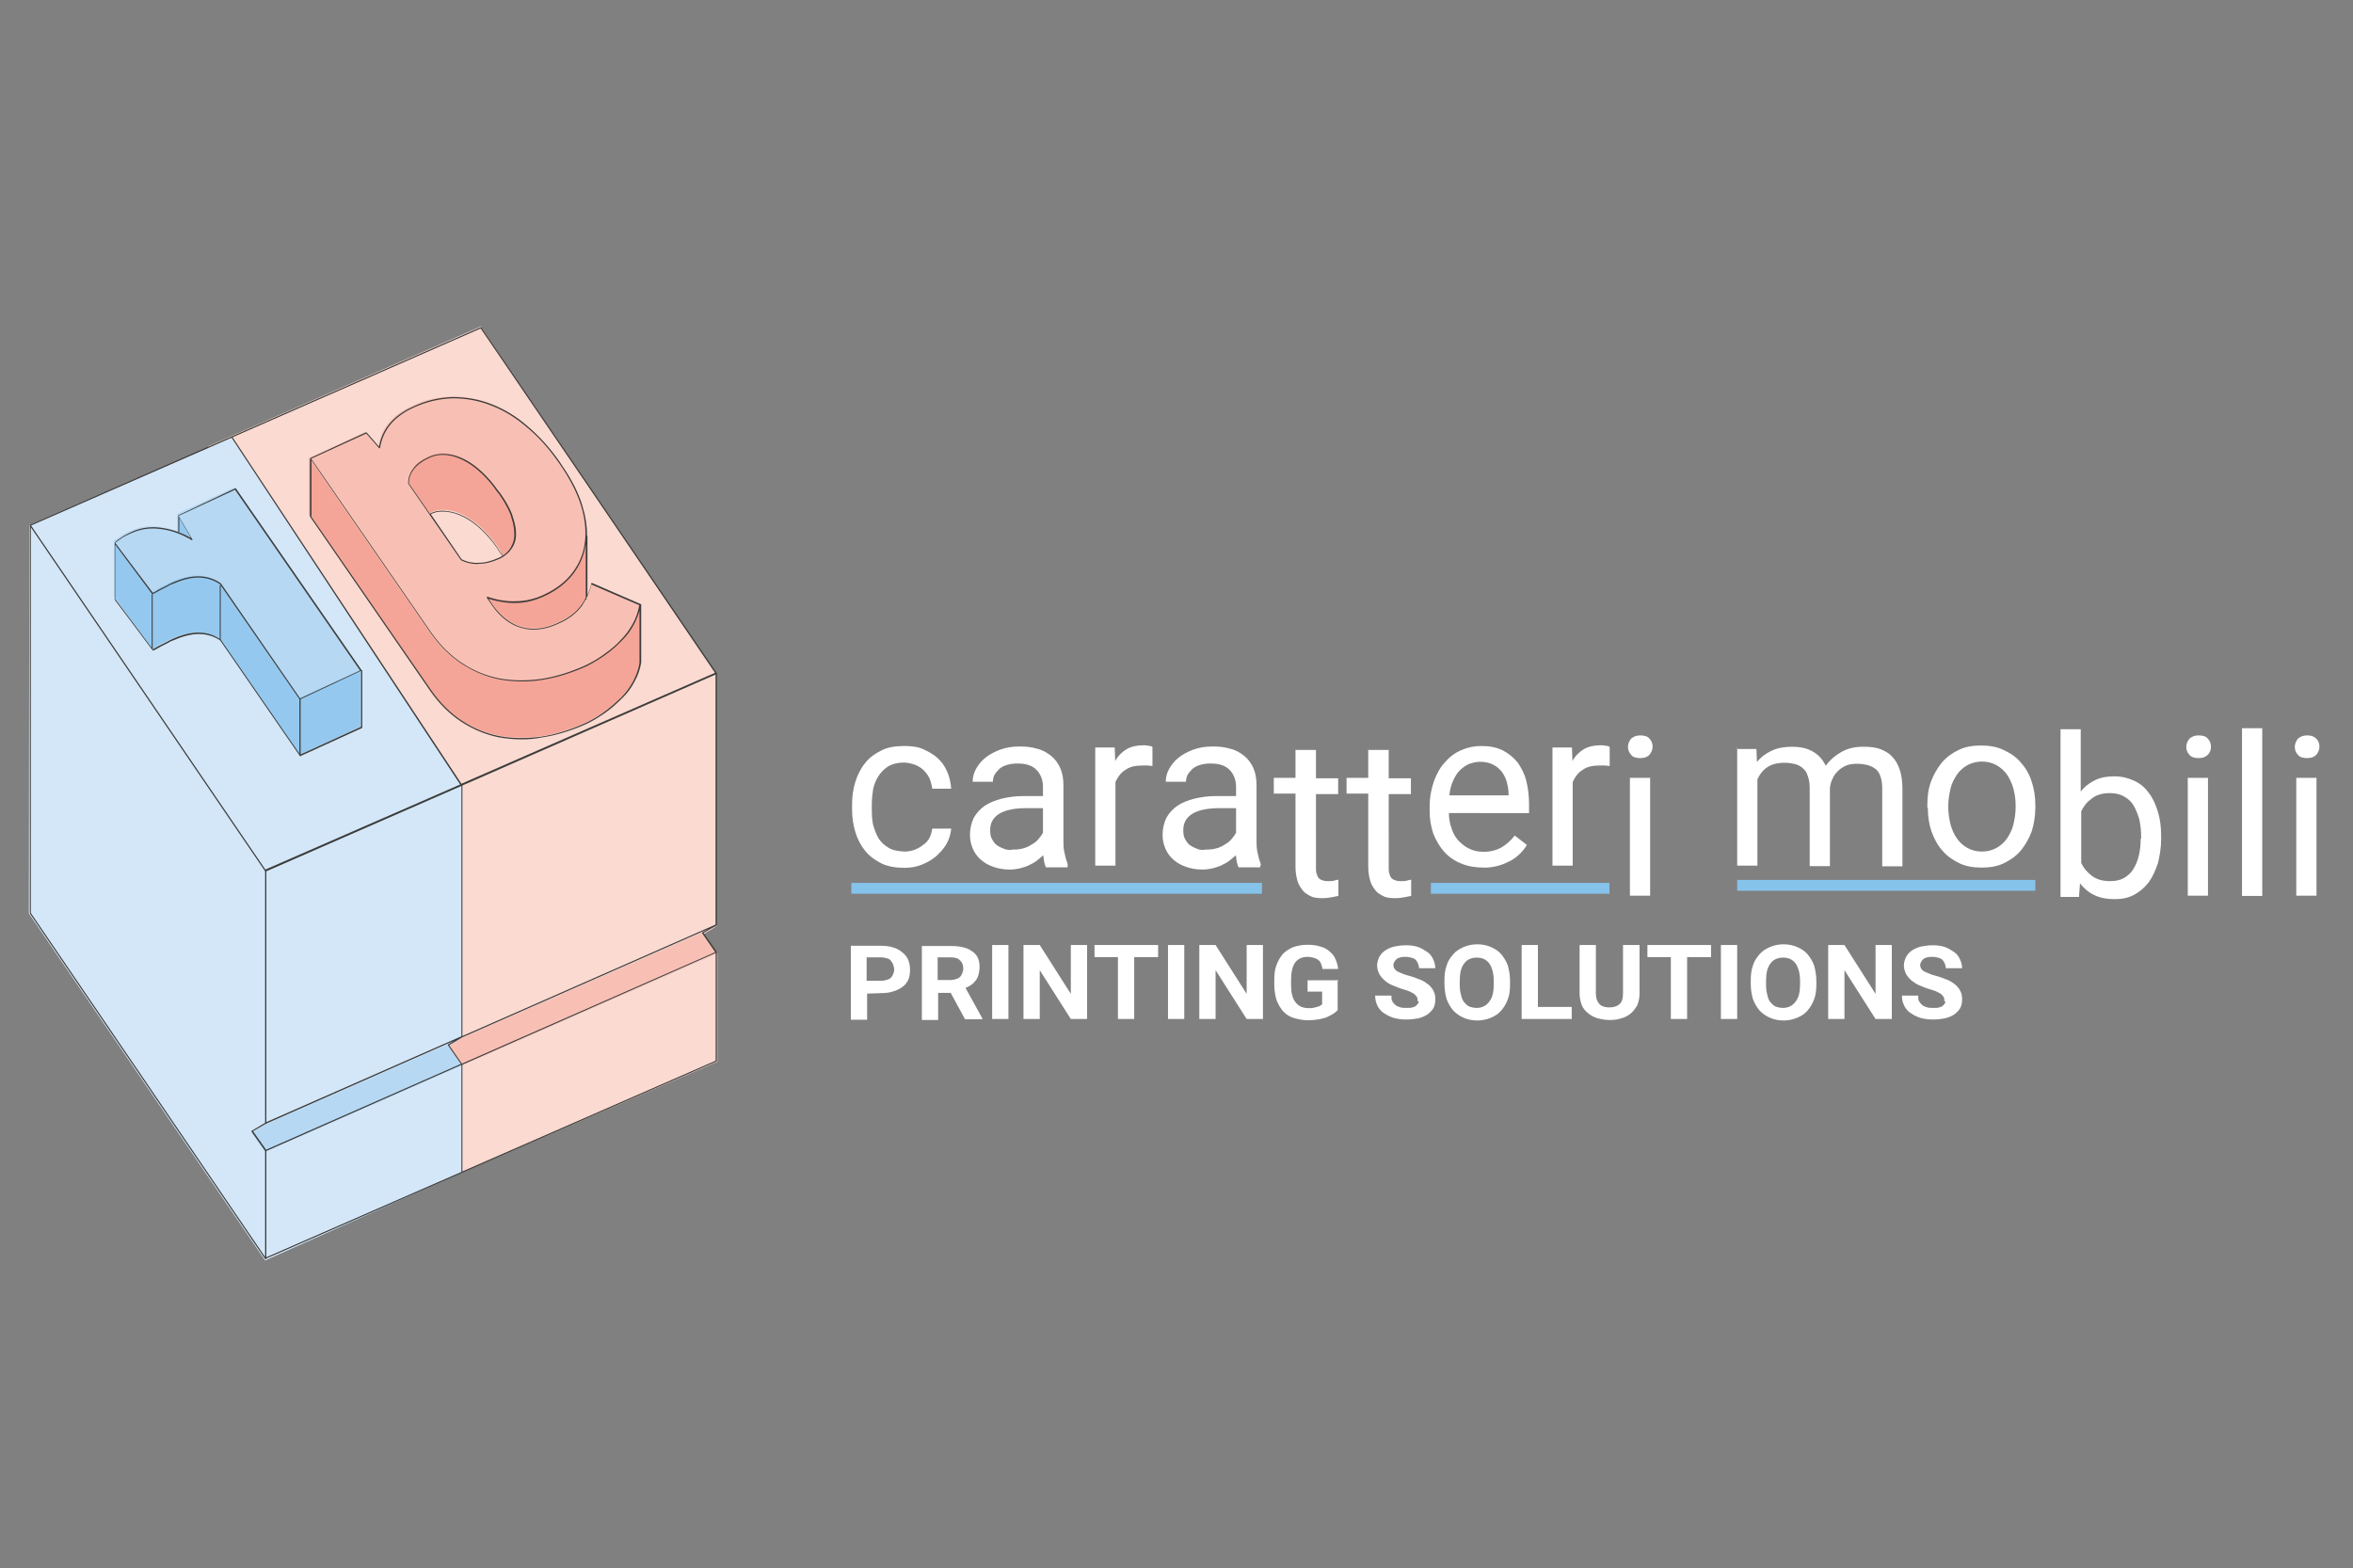 <?xml version="1.0" encoding="utf-8"?>
<!-- Generator: Adobe Illustrator 27.0.0, SVG Export Plug-In . SVG Version: 6.00 Build 0)  -->
<svg version="1.1" id="Livello_1" xmlns="http://www.w3.org/2000/svg" xmlns:xlink="http://www.w3.org/1999/xlink" x="0px" y="0px"
	 viewBox="0 0 954.1 636" style="enable-background:new 0 0 954.1 636;" xml:space="preserve">
<rect x="0" y="0" width="954.1" height="636" fill="#808080" stroke="none"/>
<style type="text/css">
	.st0{fill:#1D1D1B;}
	.st1{fill:#FBDAD1;}
	.st2{fill:#D4E7F8;}
	.st3{fill:#B6D8F3;}
	.st4{fill:#F8C0B4;}
	.st5{fill:#F5A597;}
	.st6{fill:#95C8EE;}
	.st7{fill:#3C3C3B;}
	.st8{fill:#FFFFFF;}
	.st9{fill:#86C3EB;}
</style>
<g>
	<path class="st0" d="M243.1,268.2"/>
	<polygon class="st1" points="194.9,132.4 290.2,273.3 290.2,374.8 285.4,378.8 290.9,386.7 290.9,430.5 187.4,475.4 84.3,181 	"/>
	<polygon class="st2" points="107.5,511.1 11.7,370.4 11.9,213 93.8,177.5 187.4,318.7 187.4,420.8 181.6,424.5 187.4,432 
		187.4,475.4 	"/>
	<polygon class="st3" points="285.1,378.8 290.9,375.4 107.5,456 102,459.3 107.5,467.1 290.9,386.5 	"/>
	<polygon class="st4" points="285.1,378.8 290.9,375.4 187.4,420.8 181.9,424.1 187.4,432 290.9,386.5 	"/>
	<polygon class="st5" points="218.4,262.5 181.6,255.2 191.3,237.2 216.9,222.9 237.6,216.9 237.6,255.2 	"/>
	<path class="st5" d="M167.5,209.6L157,196.4l6.8-15.9l15.8-3.8l22.2,7.7l16.3,29.9l-12.8,13.4c-0.4-0.7-2.2-3.8-2.6-4.6l-0.9-1.5
		c-2-2.9-4.2-5.3-6.4-7.5c-2.4-2.2-4.8-3.8-7.1-5.1c-2.4-1.3-4.9-2-7.3-2.2c-2.6-0.2-4.2,0-6.4,1.1L167.5,209.6z"/>
	<path class="st5" d="M259.6,245.1v23.1c-0.4,2.6-1.3,5.1-2.6,7.5c-1.3,2.4-2.9,4.8-4.9,6.8c-2,2.2-4.2,4-6.8,5.9
		c-2.6,1.8-5.1,3.3-7.7,4.6c-6,2.7-12.1,4.6-18.1,5.5c-6,0.9-11.7,0.7-17.2-0.2c-5.5-1.1-10.6-3.1-15.2-6.2
		c-4.8-3.1-8.8-7.1-12.5-12.3l-49.3-71.1v-23.1l50.9,48.6l30,24.5L259.6,245.1z"/>
	<path class="st4" d="M201.5,198.6c-2-2.9-4.2-5.3-6.4-7.5c-2.4-2.2-4.6-3.8-7.1-5.1c-2.4-1.3-4.9-2-7.3-2.2
		c-2.4-0.2-4.9,0.2-7.1,1.3c-2.7,1.3-4.8,2.7-6,4.6c-1.3,1.6-2,3.7-2,5.9l21.4,31.1c2.2,1.1,4.8,1.6,7.1,1.5c2.6,0,5.1-0.7,8.1-2
		c2.4-1.1,4-2.6,5.1-4.4c1.1-1.8,1.6-3.8,1.5-6.2c0-2.4-0.5-4.8-1.6-7.5c-1.1-2.6-2.6-5.3-4.6-8.1L201.5,198.6z M227.5,188.5
		c3.7,5.3,6.4,10.6,8.1,15.9c1.6,5.3,2.2,10.3,1.6,14.8c-0.5,4.6-2.2,8.8-4.9,12.6s-6.6,6.8-11.7,9.2c-3.8,1.8-7.7,2.7-11.5,2.7
		s-7.7-0.5-11.5-1.8l2,2.9c3.3,4.8,7.3,7.9,11.9,9.2s9.7,0.7,15-1.8c4.2-1.8,7.3-4.2,9.3-7.1c2-2.9,3.3-5.9,3.8-8.8l19.8,8.8
		c-0.4,2.6-1.3,5.1-2.6,7.5c-1.3,2.4-2.9,4.8-4.9,6.8c-2,2.2-4.2,4-6.8,5.9c-2.6,1.8-5.1,3.3-7.7,4.6c-6,2.7-12.1,4.6-18.1,5.5
		c-6,0.9-11.7,0.7-17.2-0.2c-5.5-1.1-10.6-3.1-15.2-6.2c-4.8-3.1-8.8-7.1-12.5-12.3l-49.1-71.1l22.7-10.4l5.3,6
		c0.5-3.5,1.8-6.6,4-9.5c2.2-2.7,5.5-5.3,10.1-7.3c5.1-2.4,10.3-3.5,15.6-3.7c5.3,0,10.6,0.9,15.8,2.9c5.1,2,10.1,4.9,14.8,9
		s9,8.8,12.8,14.3L227.5,188.5z"/>
	<polygon class="st6" points="72,208.3 72,219.4 71.3,222.4 90,222.4 83.5,212.1 	"/>
	<path class="st6" d="M93.4,231.2l52.9,40.3v23.1l-24.9,11.5L89,259.2c-2.7-1.8-5.7-2.7-9-2.7s-6.8,0.9-10.8,2.7
		c-0.5,0.2-1.1,0.5-1.8,0.9c-0.7,0.4-1.5,0.7-2.2,1.1c-0.7,0.4-1.5,0.7-2,1.3c-0.7,0.4-1.3,0.7-1.6,0.9l-15.2-21.3v-23.1L93.4,231.2
		z"/>
	<path class="st3" d="M46.2,219.4c0.7-0.7,1.8-1.5,2.9-2.2s2.2-1.3,3.5-1.8c3.8-1.8,7.9-2.4,12.1-1.8c4.2,0.5,8.6,2,12.8,4.6
		l-5.7-9.9l23.5-10.8l51.1,74L121.5,283L89,236.1c-2.7-1.8-5.7-2.7-9-2.7s-6.8,0.9-10.8,2.7c-0.5,0.2-1.1,0.5-1.8,0.9
		s-1.5,0.7-2.2,1.1c-0.7,0.4-1.5,0.7-2,1.3c-0.7,0.4-1.3,0.7-1.6,0.9L46.2,219.4z"/>
	<path class="st7" d="M107.7,510.6c-0.1,0-0.1,0-0.2-0.1L12.1,370.4c0,0,0-0.1,0-0.1V213c0-0.1,0-0.2,0.1-0.2l0,0c0,0,0,0,0,0
		l182.7-80.1c0.1,0,0.2,0,0.3,0.1l95.3,139.9c0.1,0,0.1,0,0.1,0c0.1,0,0.1,0.1,0.1,0.2v0.2c0,0,0,0,0,0v101.7c0,0,0,0.1,0,0.1
		c0,0,0,0,0,0c0,0,0,0,0,0c0,0,0,0,0,0c0,0,0,0,0,0c0,0,0,0.1,0,0.1v0c0,0,0,0,0,0c0,0,0,0,0,0l0,0c0,0,0,0.1-0.1,0.1l0,0
		c0,0,0,0,0,0c0,0,0,0,0,0l-5.3,3.2l5.4,7.7c0,0,0,0,0,0l0,0c0,0,0,0,0,0c0,0,0,0,0,0l0,0c0,0,0,0,0,0l0,0c0,0,0,0,0,0c0,0,0,0,0,0
		s0,0,0,0l0,0c0,0,0,0,0,0s0,0,0,0l0,0c0,0,0,0,0,0l0,0l0,0c0,0,0,0,0,0.1v44.1c0,0.1-0.1,0.2-0.1,0.2L108,510.3
		c0,0.1,0,0.2-0.1,0.2C107.8,510.6,107.8,510.6,107.7,510.6z M108,466.7v43.1l79.1-34.6c0,0,0,0,0-0.1v-43.3L108,466.7z M12.5,370.2
		l95,139.5v-43l-5.5-7.8c0-0.1,0-0.1,0-0.2c0,0,0,0,0,0c0,0,0-0.1,0-0.1c0-0.1,0.1-0.1,0.1-0.1l5.4-3.2V353.3l-95-139.5V370.2z
		 M187.5,431.7v43.3l102.7-44.9v-43.7L187.5,431.7z M102.6,458.7l5.3,7.5l79-34.8l-5.3-7.6c0-0.1,0-0.1,0-0.2c0-0.1,0.1-0.1,0.1-0.1
		l2.5-1.5L108,455.6v0c0,0.2-0.3,0.3-0.4,0.2L102.6,458.7z M108,353.3v101.7l79.1-34.8V318.7L108,353.3z M182.1,423.8l5.2,7.5
		L290,386.1l-5.3-7.7c0-0.1,0-0.1,0-0.2c0-0.1,0.1-0.1,0.1-0.1l2.4-1.4l-99.7,43.9c0,0,0,0,0,0c0,0,0,0,0,0L182.1,423.8z
		 M187.5,318.5C187.5,318.5,187.5,318.5,187.5,318.5l0,101.6l102.7-45.2c0,0,0,0,0,0V273.5L187.5,318.5z M12.6,213.1l95,139.5
		c0,0,0,0,0,0l79-34.5L93.9,177.5L12.6,213.1z M94.3,177.3l92.8,140.5l102.9-45l-95.1-139.6L94.3,177.3z M121.7,306.7
		c-0.1,0-0.2-0.1-0.2-0.2v-0.1l-32-46.4c-0.1,0-0.2-0.1-0.2-0.2v-0.1c-2.7-1.8-5.6-2.6-8.7-2.6c-3.2,0-6.6,0.9-10.7,2.7
		c-0.4,0.1-0.7,0.3-1.1,0.5c-0.2,0.1-0.5,0.3-0.7,0.4l-2.2,1.1c-0.7,0.4-1.4,0.7-2,1.1c-0.4,0.2-0.8,0.4-1.1,0.6
		c-0.2,0.1-0.4,0.2-0.6,0.3c-0.1,0-0.2,0-0.3-0.1l-15.4-20.5c0,0,0-0.1,0-0.1V220c0,0,0,0,0,0l0,0c0,0,0,0,0,0c0,0,0,0,0,0
		c0-0.1,0-0.1,0.1-0.1c0.7-0.7,1.9-1.5,3-2.2c1-0.7,2.1-1.2,3.5-1.9c3.8-1.8,7.9-2.4,12.2-1.8c4.2,0.6,8.3,1.9,12.2,4.2l-4.8-8.2
		v5.6c0,0.1-0.1,0.2-0.2,0.2c-0.1,0-0.2-0.1-0.2-0.2V209c0,0,0,0,0,0v0c0,0,0,0,0,0c0,0,0,0,0,0l0,0c0,0,0-0.1,0-0.1l0,0
		c0,0,0,0,0,0c0,0,0,0,0,0l0,0l0,0c0,0,0,0,0,0c0,0,0,0,0,0c0,0,0,0,0,0c0,0,0,0,0,0l0,0c0,0,0,0,0,0c0,0,0,0,0,0s0,0,0,0l0,0
		c0,0,0,0,0,0c0,0,0,0,0,0c0,0,0,0,0,0l0,0c0,0,0,0,0,0c0,0,0,0,0,0l0,0c0,0,0,0,0,0l0,0c0,0,0,0,0,0l0,0c0,0,0,0,0.1,0L95.4,198
		c0.1,0,0.2,0,0.3,0.1l50.9,73.6c0.1,0,0.3,0.1,0.3,0.2v23.1c0,0.1-0.1,0.2-0.1,0.2l-24.8,11.3v0
		C121.9,306.6,121.8,306.7,121.7,306.7z M121.9,283.5v22.4l24.5-11.2v-22.7L121.9,283.5z M89.6,259.5l31.8,46.1v-22.1l-32.2-46.6
		c-2.7-1.8-5.6-2.7-8.8-2.7c-3.2,0-6.6,0.9-10.7,2.7c-0.4,0.1-0.7,0.3-1.1,0.5c-0.2,0.1-0.5,0.3-0.7,0.4l-2.2,1.1
		c-0.7,0.4-1.4,0.7-2,1.1c-0.4,0.2-0.8,0.4-1.1,0.6c-0.2,0.1-0.4,0.2-0.6,0.3c0,0-0.1,0-0.1,0c0,0,0,0.1,0,0.1v22
		c0,0.1,0,0.1-0.1,0.2l0.1,0.1c0.1-0.1,0.2-0.1,0.4-0.2c0.3-0.2,0.7-0.4,1.1-0.6c0.5-0.4,1.3-0.7,2-1.1l2.2-1.1
		c0.3-0.1,0.5-0.3,0.7-0.4c0.4-0.2,0.8-0.4,1.2-0.6c4.1-1.9,7.6-2.8,10.9-2.8c3.2,0,6,0.8,8.7,2.6v-21.6c0-0.1,0.1-0.2,0.2-0.2
		s0.2,0.1,0.2,0.2V259.5z M80.4,233.7c3.3,0,6.3,0.9,9.1,2.8c0,0,0,0,0.1,0.1l32.1,46.6l24.3-11.3l-50.7-73.3l-22.9,10.6l5.6,9.5
		c0.1,0.1,0,0.2,0,0.3c-0.1,0.1-0.2,0.1-0.3,0c-4-2.4-8.3-4-12.7-4.5c-4.3-0.6-8.3,0.1-12,1.8c-1.4,0.6-2.5,1.2-3.5,1.8
		c-1,0.7-2,1.4-2.8,2L62,240.4c0.1-0.1,0.2-0.1,0.4-0.2c0.3-0.2,0.7-0.4,1.1-0.6c0.5-0.4,1.3-0.7,2-1.1l2.2-1.1
		c0.3-0.1,0.5-0.3,0.7-0.4c0.4-0.2,0.8-0.4,1.2-0.6C73.7,234.6,77.1,233.7,80.4,233.7z M46.8,243l14.7,19.7v-21.6
		c0-0.1,0.1-0.2,0.2-0.2l0,0l-15-20.1V243z M211.5,299.8c-3,0-6.1-0.3-9.1-0.8c-5.5-1.1-10.5-3.2-15.3-6.3
		c-4.7-3.1-8.8-7.1-12.5-12.3l-48.9-70.9c0,0,0-0.1,0-0.1v-23.1c0-0.1,0-0.1,0.1-0.2l0-0.1c0-0.1-0.1-0.1,0-0.2
		c0-0.1,0.1-0.1,0.1-0.1l22.5-10.4c0.1,0,0.2,0,0.3,0.1l5,5.7c0.6-3.4,1.9-6.4,4-9c2.4-3,5.8-5.5,10.2-7.4c4.9-2.3,10-3.5,15.7-3.7
		c5.6,0,10.9,1,15.7,2.9c5.4,2.1,10.3,5.1,14.7,9c4.7,4,8.9,8.6,12.9,14.3l1.1,1.7c3.8,5.5,6.5,10.8,8.1,16c1.3,4.3,2,8.4,1.9,12.3
		c0.1,0,0.2,0.1,0.2,0.2v24c0.7-1.6,1.3-3.2,1.6-4.8c0-0.1,0.1-0.1,0.1-0.2c0.1,0,0.1,0,0.2,0l19.8,8.6c0.1,0,0.2,0.1,0.1,0.2
		c0,0.1,0,0.1,0,0.2c0,0,0,0.1,0,0.1v23.1c-0.4,2.5-1.2,5.1-2.6,7.6c-1.4,2.7-3.1,5-5,6.8c-2.5,2.5-4.6,4.3-6.8,5.9
		c-2.3,1.6-4.8,3.2-7.7,4.6c-6,2.7-12.1,4.6-18,5.5C216.9,299.6,214.2,299.8,211.5,299.8z M126.1,209.3l48.9,70.8
		c3.7,5.2,7.8,9.2,12.4,12.2c4.7,3.1,9.6,5.1,15.1,6.2c5.6,1,11.3,1,17,0.2c5.9-0.9,11.9-2.8,17.9-5.5c2.9-1.4,5.4-2.9,7.7-4.6
		c2.2-1.6,4.3-3.4,6.8-5.8c1.8-1.8,3.5-4.1,4.9-6.7c1.3-2.5,2.2-5,2.5-7.4l0-21.1c-0.5,1.8-1.2,3.6-2.1,5.3c-1.4,2.7-3.1,5-5,6.8
		c-1.9,2-4,3.9-6.8,5.9c-2.3,1.6-4.8,3.2-7.7,4.6c-6,2.7-12.1,4.6-18,5.5c-5.7,0.9-11.4,0.8-17.1-0.2c-5.5-1.1-10.5-3.2-15.3-6.3
		c-4.7-3.1-8.8-7.1-12.5-12.3l-48.5-70.3V209.3z M126.2,186l48.8,70.7c3.7,5.2,7.8,9.2,12.4,12.2c4.7,3.1,9.6,5.1,15.1,6.2
		c5.6,1,11.3,1,17,0.2c5.9-0.9,11.9-2.8,17.9-5.5c2.9-1.4,5.4-2.9,7.7-4.6c2.8-2,4.9-3.8,6.7-5.8c1.9-1.9,3.5-4.1,4.9-6.7
		c1.3-2.4,2.1-4.9,2.5-7.3l-19.4-8.4c-0.4,1.8-1,3.6-2,5.5v0.4c0,0.2-0.2,0.3-0.3,0.2c-0.5,0.8-1,1.7-1.5,2.5
		c-2.3,3.1-5.4,5.5-9.4,7.2c-5.2,2.5-10.5,3.2-15.2,1.8c-4.6-1.3-8.7-4.4-12-9.3l-2-2.9c-0.1-0.1-0.1-0.2,0-0.3
		c0.1-0.1,0.2-0.1,0.3-0.1c4.2,1.4,7.9,2,11.5,1.8c3.8,0,7.7-0.9,11.5-2.7c4.9-2.3,8.8-5.3,11.6-9.1c2.7-3.6,4.4-7.8,4.9-12.3
		c0.5-4.5,0-9.5-1.6-14.7c-1.6-5.1-4.3-10.4-8-15.9c0,0,0,0,0,0l-1.1-1.6c-4-5.7-8.1-10.3-12.8-14.2c-4.4-3.8-9.3-6.9-14.6-8.9
		c-4.8-1.9-10-2.9-15.5-2.9c-5.5,0.2-10.6,1.4-15.5,3.6c-4.3,1.9-7.6,4.3-10,7.3c-2.1,2.6-3.4,5.7-4,9.2c0,0.1-0.1,0.2-0.2,0.2
		c-0.1,0-0.2,0-0.2-0.1l-5.2-5.9L126.2,186z M198.1,242.8l1.6,2.4c3.3,4.7,7.3,7.8,11.8,9.1c4.6,1.3,9.7,0.7,14.9-1.8
		c3.9-1.7,7-4,9.3-7.1c0.7-1,1.3-2,1.8-3v-21.8c-0.6,4.4-2.3,8.4-4.9,11.9c-2.9,3.8-6.8,6.9-11.8,9.2c-3.9,1.8-7.8,2.8-11.6,2.8
		C205.6,244.6,202,244,198.1,242.8z M193.3,228.7c-2.1,0-4.3-0.5-6.3-1.5c0,0-0.1,0-0.1-0.1l-21.4-31c0,0,0-0.1,0-0.1
		c0-2.2,0.7-4.3,2.1-6c1.2-1.8,3.3-3.3,6.1-4.6c2.3-1.1,4.7-1.5,7.3-1.3c2.5,0.2,5.1,1,7.4,2.2c2.4,1.2,4.6,2.8,7.2,5.2
		c2.3,2.2,4.4,4.6,6.4,7.5l0.9,1.1c1.8,2.5,3.4,5.2,4.6,8.1c0.9,2.8,1.7,5.2,1.7,7.6c0.2,2.3-0.3,4.4-1.5,6.3
		c-1.2,1.9-2.9,3.4-5.2,4.5c-3.2,1.4-5.7,2-8.2,2C193.9,228.7,193.6,228.7,193.3,228.7z M187.2,226.8c2.2,1.1,4.7,1.6,7,1.4
		c2.4,0,4.8-0.6,8-2c0.5-0.2,1-0.5,1.5-0.8c-0.2-0.4-0.5-0.7-0.8-1.1c-0.1-0.2-0.3-0.3-0.4-0.5l-0.9-1.5c-2-2.9-4.1-5.3-6.4-7.5
		c-2.5-2.3-4.7-3.9-7.1-5.1c-2.3-1.2-4.8-2-7.2-2.2c-2.2-0.2-4-0.1-6.2,1L187.2,226.8z M179.3,207.1c0.5,0,1,0,1.5,0.1
		c2.5,0.2,5.1,1,7.4,2.2c2.4,1.2,4.6,2.8,7.2,5.2c2.3,2.2,4.4,4.6,6.4,7.6l0.9,1.5c0.1,0.2,0.3,0.3,0.4,0.5c0.3,0.4,0.6,0.7,0.8,1.1
		c1.4-0.9,2.4-2,3.2-3.3c1.1-1.9,1.6-3.9,1.4-6.1c0-2.4-0.7-4.7-1.6-7.5c-1.2-2.9-2.8-5.6-4.5-8l-0.9-1.1c0,0,0,0,0,0
		c-2-3-4.1-5.3-6.4-7.5c-2.5-2.3-4.7-3.9-7.1-5.1c-2.3-1.2-4.8-2-7.2-2.2c-2.5-0.2-4.8,0.2-7,1.3c-2.8,1.3-4.7,2.8-6,4.5
		c-1.3,1.6-2,3.6-2,5.7l8.5,12.3C176.2,207.3,177.7,207.1,179.3,207.1z"/>
	<path class="st8" d="M788.7,406.7c-0.2,0.4-0.5,0.7-0.9,1.1c-0.4,0.4-0.9,0.5-1.5,0.7c-0.5,0.2-1.3,0.2-2.2,0.2
		c-0.9,0-1.8,0-2.6-0.2c-0.7-0.2-1.5-0.5-2-0.9c-0.5-0.4-0.9-0.9-1.3-1.5c-0.4-0.5-0.4-1.5-0.4-2.4h-6.6c0,1.1,0.2,2.2,0.5,3.1
		c0.4,0.9,0.7,1.8,1.5,2.6c0.5,0.7,1.3,1.3,2.2,1.8c0.7,0.5,1.6,0.9,2.6,1.3c0.9,0.4,2,0.5,2.9,0.7c1.1,0.2,2,0.2,3.1,0.2
		c1.6,0,3.3-0.2,4.8-0.5c1.5-0.4,2.6-0.9,3.7-1.6c0.9-0.7,1.8-1.6,2.4-2.6c0.5-1.1,0.7-2.2,0.7-3.5c0-1.3-0.2-2.4-0.7-3.3
		c-0.4-0.9-1.1-1.8-2-2.6c-0.9-0.7-2-1.5-3.3-2c-1.3-0.5-2.7-1.1-4.6-1.6c-2-0.5-3.7-1.3-4.8-1.8c-1.1-0.7-1.6-1.5-1.6-2.6
		c0-0.5,0.2-0.9,0.4-1.3c0.2-0.4,0.5-0.7,0.9-1.1c0.4-0.4,0.9-0.5,1.6-0.7c0.5-0.2,1.3-0.2,2.2-0.2c0.9,0,1.6,0.2,2.4,0.4
		c0.7,0.2,1.3,0.5,1.6,0.9c0.4,0.4,0.7,0.9,0.9,1.5c0.2,0.5,0.4,1.1,0.4,1.8h6.6c0-1.3-0.4-2.6-0.9-3.7c-0.5-1.1-1.3-2.2-2.4-2.9
		c-1.1-0.7-2.2-1.5-3.7-2c-1.5-0.5-3.1-0.7-4.8-0.7c-1.6,0-3.3,0.2-4.8,0.5c-1.5,0.4-2.7,0.9-3.7,1.6c-1.1,0.7-1.8,1.6-2.4,2.6
		c-0.5,1.1-0.9,2.2-0.9,3.5c0,1.3,0.4,2.4,0.9,3.5c0.5,0.9,1.3,1.8,2.2,2.6c0.9,0.7,2,1.5,3.3,2c1.3,0.5,2.6,1.1,4,1.5
		c1.3,0.4,2.4,0.7,3.1,1.1c0.7,0.4,1.5,0.7,1.8,1.1c0.4,0.4,0.7,0.7,0.9,1.1s0.2,0.9,0.2,1.5C788.9,406,788.9,406.3,788.7,406.7
		 M766.9,383.2h-6.4V403l-12.6-19.8h-6.6v30h6.6v-19.8l12.6,19.8h6.6v-30H766.9z M729.9,399c0,3.1-0.5,5.5-1.8,7.1
		c-1.1,1.6-2.9,2.6-5.1,2.6c-1.1,0-2-0.2-2.9-0.5c-0.9-0.4-1.6-1.1-2.2-1.8s-1.1-1.8-1.3-3.1c-0.4-1.3-0.5-2.6-0.5-4.2v-1.3
		c0-3.1,0.5-5.5,1.8-7.1c1.1-1.6,2.9-2.4,5.1-2.4s3.8,0.7,5.1,2.4c1.1,1.6,1.8,4,1.8,7.1L729.9,399L729.9,399z M736.5,397.7
		c0-2.2-0.4-4.4-0.9-6.2c-0.7-1.8-1.6-3.3-2.7-4.6c-1.1-1.3-2.6-2.2-4.2-2.9c-1.6-0.7-3.5-1.1-5.5-1.1c-2,0-3.8,0.4-5.5,1.1
		c-1.6,0.7-3.1,1.6-4.2,2.9c-1.1,1.3-2.2,2.7-2.7,4.6c-0.7,1.8-0.9,3.8-0.9,6.2v1.3c0,2.4,0.4,4.4,0.9,6.2c0.7,1.8,1.6,3.3,2.7,4.6
		c1.3,1.3,2.6,2.2,4.2,2.9c1.6,0.7,3.5,1.1,5.5,1.1c2,0,3.8-0.4,5.5-1.1s3.1-1.6,4.2-2.9c1.1-1.3,2-2.7,2.7-4.6
		c0.7-1.8,0.9-3.8,0.9-6.2V397.7z M704.4,383.2h-6.6v30h6.6V383.2z M693.8,383.2H668v4.9h9.5v25.1h6.6v-25.1h9.7V383.2z
		 M658.1,383.2V403c0,2-0.5,3.5-1.5,4.2c-0.9,0.9-2.4,1.3-4,1.3c-1.8,0-3.1-0.4-4-1.3c-0.9-0.9-1.5-2.4-1.5-4.2v-19.8h-6.6V403
		c0,1.6,0.4,3.3,0.9,4.6c0.5,1.3,1.5,2.4,2.6,3.3s2.4,1.6,3.8,2c1.5,0.4,3.1,0.7,4.9,0.7c1.8,0,3.3-0.2,4.8-0.7
		c1.5-0.4,2.7-1.1,3.8-2s1.8-2,2.6-3.3c0.5-1.3,0.9-2.9,0.9-4.6v-19.8H658.1z M623.6,383.2H617v30h20.3v-4.9h-13.7V383.2z
		 M605.7,399c0,3.1-0.5,5.5-1.8,7.1c-1.1,1.6-2.9,2.6-5.1,2.6c-1.1,0-2-0.2-2.9-0.5c-0.9-0.4-1.6-1.1-2.2-1.8s-1.1-1.8-1.3-3.1
		c-0.4-1.3-0.5-2.6-0.5-4.2v-1.3c0-3.1,0.5-5.5,1.8-7.1c1.1-1.6,2.9-2.4,5.1-2.4c2.2,0,3.8,0.7,5.1,2.4c1.1,1.6,1.8,4,1.8,7.1V399
		L605.7,399z M612.3,397.7c0-2.2-0.4-4.4-0.9-6.2c-0.7-1.8-1.6-3.3-2.7-4.6c-1.1-1.3-2.6-2.2-4.2-2.9c-1.6-0.7-3.5-1.1-5.5-1.1
		c-2,0-3.8,0.4-5.5,1.1c-1.6,0.7-3.1,1.6-4.2,2.9c-1.1,1.3-2.2,2.7-2.7,4.6c-0.7,1.8-0.9,3.8-0.9,6.2v1.3c0,2.4,0.4,4.4,0.9,6.2
		c0.7,1.8,1.6,3.3,2.7,4.6c1.3,1.3,2.6,2.2,4.2,2.9s3.5,1.1,5.5,1.1c2,0,3.8-0.4,5.5-1.1s3.1-1.6,4.2-2.9c1.1-1.3,2-2.7,2.7-4.6
		c0.7-1.8,0.9-3.8,0.9-6.2V397.7z M575.1,406.7c-0.2,0.4-0.5,0.7-0.9,1.1c-0.4,0.4-0.9,0.5-1.5,0.7c-0.5,0.2-1.3,0.2-2.2,0.2
		s-1.8,0-2.6-0.2c-0.7-0.2-1.5-0.5-2-0.9c-0.5-0.4-0.9-0.9-1.3-1.5c-0.4-0.5-0.4-1.5-0.4-2.4h-6.6c0,1.1,0.2,2.2,0.5,3.1
		c0.4,0.9,0.7,1.8,1.5,2.6c0.5,0.7,1.3,1.3,2.2,1.8c0.7,0.5,1.6,0.9,2.6,1.3c0.9,0.4,2,0.5,2.9,0.7c1.1,0.2,2,0.2,3.1,0.2
		c1.6,0,3.3-0.2,4.8-0.5c1.5-0.4,2.6-0.9,3.7-1.6c0.9-0.7,1.8-1.6,2.4-2.6c0.5-1.1,0.7-2.2,0.7-3.5c0-1.3-0.2-2.4-0.7-3.3
		c-0.4-0.9-1.1-1.8-2-2.6c-0.9-0.7-2-1.5-3.3-2c-1.3-0.5-2.7-1.1-4.6-1.6c-2-0.5-3.7-1.3-4.8-1.8c-1.1-0.7-1.6-1.5-1.6-2.6
		c0-0.5,0.2-0.9,0.4-1.3c0.2-0.4,0.5-0.7,0.9-1.1c0.4-0.4,0.9-0.5,1.6-0.7c0.5-0.2,1.3-0.2,2.2-0.2s1.6,0.2,2.4,0.4
		c0.7,0.2,1.3,0.5,1.6,0.9c0.4,0.4,0.7,0.9,0.9,1.5c0.2,0.5,0.4,1.1,0.4,1.8h6.6c0-1.3-0.4-2.6-0.9-3.7c-0.5-1.1-1.3-2.2-2.4-2.9
		c-1.1-0.7-2.2-1.5-3.7-2c-1.5-0.5-3.1-0.7-4.8-0.7s-3.3,0.2-4.8,0.5c-1.5,0.4-2.7,0.9-3.7,1.6c-1.1,0.7-1.8,1.6-2.4,2.6
		c-0.5,1.1-0.9,2.2-0.9,3.5c0,1.3,0.4,2.4,0.9,3.5c0.5,0.9,1.3,1.8,2.2,2.6s2,1.5,3.3,2c1.3,0.5,2.6,1.1,4,1.5
		c1.3,0.4,2.4,0.7,3.1,1.1c0.7,0.4,1.5,0.7,1.8,1.1c0.4,0.4,0.7,0.7,0.9,1.1s0.2,0.9,0.2,1.5C575.5,406,575.3,406.3,575.1,406.7
		 M542.7,397.5h-12.5v4.6h5.9v5.1c-0.2,0.2-0.4,0.4-0.7,0.5c-0.2,0.2-0.5,0.4-1.1,0.5c-0.4,0.2-0.9,0.2-1.5,0.4
		c-0.5,0.2-1.3,0.2-2,0.2c-2.4,0-4.2-0.7-5.5-2.4c-1.3-1.6-1.8-4-1.8-7.1v-1.8c0-3.1,0.5-5.5,1.6-7.1c1.1-1.6,2.9-2.4,5.1-2.4
		c0.9,0,1.8,0.2,2.6,0.4c0.7,0.2,1.3,0.5,1.8,0.9s0.9,0.9,1.1,1.6s0.5,1.3,0.5,2h6.4c-0.2-1.5-0.5-2.7-1.1-4
		c-0.5-1.3-1.3-2.2-2.4-3.1c-0.9-0.9-2.2-1.6-3.8-2c-1.5-0.5-3.3-0.7-5.3-0.7s-3.8,0.4-5.5,0.9c-1.6,0.7-3.1,1.6-4.2,2.7
		c-1.1,1.3-2,2.7-2.7,4.6c-0.7,1.8-0.9,3.8-0.9,6.2v1.8c0,2.4,0.4,4.4,0.9,6.2c0.7,1.8,1.6,3.3,2.7,4.6c1.3,1.3,2.6,2.2,4.4,2.7
		c1.6,0.5,3.5,0.9,5.7,0.9c1.6,0,3.3-0.2,4.6-0.4c1.3-0.4,2.6-0.5,3.5-1.1c0.9-0.4,1.8-0.9,2.4-1.3c0.7-0.5,1.1-0.9,1.5-1.3v-12.3
		H542.7z M511.9,383.2h-6.4V403l-12.6-19.8h-6.6v30h6.6v-19.8l12.6,19.8h6.6v-30H511.9z M480.2,383.2h-6.6v30h6.6V383.2z
		 M469.6,383.2h-25.8v4.9h9.5v25.1h6.6v-25.1h9.7V383.2z M440.6,383.2h-6.4V403l-12.6-19.8H415v30h6.6v-19.8l12.6,19.8h6.6v-30
		H440.6z M408.9,383.2h-6.6v30h6.6V383.2z M380.2,388.2h5.3c1.8,0,3.1,0.4,3.8,1.3c0.9,0.7,1.3,2,1.3,3.3c0,0.7-0.2,1.3-0.4,1.8
		s-0.5,1.1-0.9,1.5c-0.4,0.4-0.9,0.7-1.6,0.9c-0.7,0.2-1.5,0.4-2.2,0.4h-5.3L380.2,388.2L380.2,388.2z M391.3,413.3h7v-0.4
		l-6.8-12.3c0.9-0.4,1.6-0.7,2.4-1.3c0.7-0.5,1.3-1.1,1.8-1.8s0.9-1.5,1.1-2.4c0.2-0.9,0.4-1.8,0.4-2.9c0-1.5-0.2-2.7-0.7-3.8
		c-0.5-1.1-1.3-2-2.4-2.7c-0.9-0.7-2.2-1.3-3.7-1.6c-1.5-0.4-3.1-0.5-4.9-0.5h-11.7v30h6.6v-11h5.1L391.3,413.3z M351.4,388.2h5.9
		c0.9,0,1.6,0.2,2.4,0.4c0.7,0.2,1.3,0.5,1.6,1.1c0.4,0.5,0.7,0.9,0.9,1.6c0.2,0.5,0.4,1.3,0.4,1.8c0,0.7-0.2,1.3-0.4,1.8
		c-0.2,0.5-0.5,1.1-0.9,1.5c-0.4,0.4-0.9,0.7-1.6,0.9s-1.5,0.4-2.4,0.4h-5.9V388.2z M357.3,402.7c1.8,0,3.5-0.2,4.9-0.7
		c1.5-0.4,2.7-1.1,3.7-1.8c1.1-0.7,1.8-1.8,2.4-2.9c0.5-1.1,0.7-2.6,0.7-4c0-1.5-0.2-2.7-0.7-4c-0.5-1.3-1.3-2.2-2.4-3.1
		c-1.1-0.9-2.2-1.6-3.7-2c-1.5-0.5-3.1-0.7-4.9-0.7H345v30h6.6v-10.6L357.3,402.7L357.3,402.7z"/>
	<path class="st8" d="M931.8,306.1c0.7,0.9,2,1.3,3.7,1.3s2.7-0.4,3.7-1.3c0.7-0.9,1.3-2,1.3-3.3c0-1.3-0.4-2.4-1.3-3.3
		c-0.9-0.9-2-1.3-3.7-1.3s-2.7,0.5-3.7,1.3c-0.7,0.9-1.3,2-1.3,3.3C930.5,304.1,930.9,305.2,931.8,306.1 M939.3,315.4h-8.2v47.8h8.2
		V315.4z M917.3,295.3h-8.2v68h8.2V295.3z M887.8,306.1c0.7,0.9,2,1.3,3.7,1.3s2.7-0.4,3.7-1.3c0.9-0.9,1.3-2,1.3-3.3
		c0-1.3-0.4-2.4-1.3-3.3c-0.7-0.9-2-1.3-3.7-1.3s-2.7,0.5-3.7,1.3c-0.7,0.9-1.3,2-1.3,3.3C886.5,304.1,886.9,305.2,887.8,306.1
		 M895.3,315.4h-8.2v47.8h8.2V315.4z M868,340c0,2.4-0.2,4.6-0.7,6.8c-0.5,2.2-1.3,4-2.2,5.5c-0.9,1.6-2.2,2.7-3.8,3.7
		c-1.6,0.9-3.5,1.3-5.7,1.3c-1.5,0-2.9-0.2-4-0.5c-1.3-0.4-2.4-0.9-3.3-1.6s-1.8-1.5-2.6-2.4c-0.7-0.9-1.3-1.8-1.8-2.9V329
		c0.5-1.1,1.1-2,1.8-2.9c0.7-0.9,1.5-1.6,2.6-2.4c0.9-0.7,2-1.3,3.3-1.6c1.3-0.4,2.6-0.5,4-0.5c2.4,0,4.2,0.5,5.9,1.5
		c1.6,0.9,2.9,2.2,3.8,3.8c0.9,1.6,1.6,3.5,2.2,5.5c0.4,2.2,0.7,4.4,0.7,6.8v0.9H868z M876.3,339.1c0-3.7-0.4-7-1.3-9.9
		c-0.9-2.9-2-5.5-3.7-7.7c-1.6-2.2-3.5-3.8-5.9-4.9c-2.4-1.1-4.9-1.8-8.1-1.8c-3.1,0-5.7,0.5-7.9,1.6c-2.2,1.1-4.2,2.6-5.7,4.6
		v-25.3h-8.2v68h7.5l0.4-5.5c1.6,2,3.5,3.7,5.9,4.8c2.4,1.1,4.9,1.6,8.2,1.6c2.9,0,5.5-0.5,7.9-1.8c2.4-1.3,4.2-2.9,5.9-5.1
		c1.6-2.2,2.7-4.8,3.7-7.7c0.7-2.9,1.3-6.2,1.3-9.7L876.3,339.1L876.3,339.1z M790,326.6c0-2.4,0.4-4.6,0.9-6.8
		c0.5-2.2,1.5-4,2.6-5.7c1.1-1.6,2.6-2.9,4.2-3.8s3.7-1.5,5.9-1.5s4.2,0.5,6,1.5c1.6,0.9,3.1,2.2,4.2,3.8c1.1,1.6,2,3.5,2.6,5.7
		s0.9,4.4,0.9,6.8v0.9c0,2.4-0.4,4.6-0.9,6.8c-0.5,2.2-1.5,4-2.6,5.7c-1.1,1.6-2.6,2.9-4.2,3.8s-3.7,1.5-5.9,1.5
		c-2.2,0-4.2-0.5-6-1.5c-1.6-0.9-3.1-2.2-4.2-3.8c-1.1-1.6-2-3.5-2.6-5.7c-0.5-2.2-0.9-4.4-0.9-6.8V326.6z M781.7,327.5
		c0,3.5,0.5,6.8,1.5,9.7c1.1,2.9,2.4,5.5,4.4,7.7c1.8,2.2,4.2,3.8,6.8,5.1c2.7,1.3,5.7,1.8,9.2,1.8c3.3,0,6.4-0.5,9-1.8
		c2.7-1.3,4.9-2.9,6.8-5.1c1.8-2.2,3.3-4.8,4.4-7.7c0.9-2.9,1.5-6.2,1.5-9.7v-0.9c0-3.5-0.5-6.8-1.5-9.7c-0.9-2.9-2.4-5.5-4.4-7.7
		c-1.8-2.2-4.2-3.8-7-5.1c-2.7-1.3-5.7-1.8-9.2-1.8c-3.3,0-6.4,0.5-9,1.8c-2.7,1.3-4.9,2.9-6.8,5.1c-1.8,2.2-3.3,4.8-4.4,7.7
		c-1.1,2.9-1.5,6.2-1.5,9.7v0.9H781.7z M704.4,303.2V351h8.2v-35c0.9-2,2.2-3.7,4-4.9s4-1.8,7-1.8c1.6,0,2.9,0.2,4.2,0.5
		c1.3,0.4,2.4,0.9,3.3,1.8c0.9,0.7,1.6,1.8,2,3.3c0.5,1.3,0.7,2.9,0.7,4.8v31.5h8.2v-31.7c0.2-1.5,0.5-2.7,1.1-3.8
		c0.5-1.3,1.3-2.2,2.2-3.1c0.9-0.9,2-1.6,3.3-2.2c1.3-0.5,2.7-0.7,4.4-0.7c1.5,0,2.9,0.2,4.2,0.5c1.3,0.4,2.4,0.9,3.3,1.6
		c0.9,0.7,1.6,1.8,2,3.1c0.5,1.3,0.7,2.9,0.7,4.9v31.5h8.2v-31.5c0-2.9-0.4-5.7-1.1-7.7c-0.7-2.2-1.8-4-3.1-5.3
		c-1.3-1.5-3.1-2.4-4.9-3.1c-2-0.7-4.2-0.9-6.8-0.9c-3.5,0-6.4,0.7-9,2.2c-2.6,1.5-4.6,3.3-6.2,5.5c-1.3-2.7-3.1-4.6-5.5-5.9
		c-2.4-1.3-5.1-1.8-8.2-1.8c-3.1,0-5.9,0.5-8.2,1.6c-2.4,1.1-4.4,2.6-6,4.6l-0.2-5.3h-7.9V303.2z M661.4,306.1
		c0.7,0.9,2,1.3,3.7,1.3s2.7-0.4,3.7-1.3c0.7-0.9,1.3-2,1.3-3.3c0-1.3-0.4-2.4-1.3-3.3c-0.7-0.9-2-1.3-3.7-1.3s-2.7,0.5-3.7,1.3
		c-0.7,0.9-1.3,2-1.3,3.3C660.1,304.1,660.6,305.2,661.4,306.1 M669.1,315.4h-8.2v47.8h8.2V315.4z M652.6,302.8
		c-0.4-0.2-0.7-0.4-1.6-0.4c-0.7-0.2-1.5-0.2-2-0.2c-2.6,0-4.9,0.5-6.8,1.6c-1.8,1.1-3.5,2.7-4.6,4.8l-0.2-5.5h-7.9V351h8.2v-33.9
		c0.9-2,2.2-3.8,4-4.9c1.8-1.3,4-1.8,7-1.8c0.7,0,1.5,0,2,0s1.3,0.2,2,0.2v-7.7H652.6z M605.5,310.1c1.5,0.7,2.6,1.8,3.5,2.9
		c0.9,1.3,1.6,2.6,2,4.2c0.4,1.6,0.7,3.1,0.7,4.8v0.5h-24c0.2-2.2,0.7-4.2,1.5-5.9c0.7-1.6,1.6-3.1,2.7-4.2c1.1-1.1,2.4-2,3.7-2.6
		c1.5-0.5,2.9-0.9,4.6-0.9C602.4,308.9,604.2,309.4,605.5,310.1 M607.7,351c1.8-0.5,3.5-1.3,4.9-2c1.5-0.9,2.7-1.8,3.8-2.9
		c1.1-1.1,2-2.2,2.7-3.5l-4.9-3.8c-1.5,2-3.3,3.5-5.3,4.8c-2,1.1-4.4,1.8-7.3,1.8c-2.2,0-4.2-0.4-5.9-1.3c-1.6-0.7-3.1-2-4.4-3.3
		c-1.3-1.5-2.2-3.1-2.7-4.9c-0.7-1.8-1.1-4-1.1-6.2H620v-3.7c0-3.3-0.4-6.4-1.1-9.3c-0.7-2.9-2-5.3-3.5-7.5c-1.6-2-3.7-3.7-6-4.9
		c-2.6-1.3-5.5-1.8-8.8-1.8c-2.7,0-5.3,0.5-7.9,1.6c-2.6,1.1-4.8,2.7-6.6,4.8c-2,2-3.5,4.8-4.6,7.7c-1.1,3.1-1.8,6.6-1.8,10.4v1.8
		c0,3.3,0.5,6.4,1.5,9.3c1.1,2.7,2.6,5.3,4.4,7.3c1.8,2,4.2,3.7,7,4.8c2.7,1.1,5.7,1.6,9,1.6C603.7,351.9,605.9,351.5,607.7,351
		 M554.8,303.9v11.5H546v6.4h8.8v29.7c0,2.4,0.4,4.4,0.9,6c0.5,1.6,1.5,2.9,2.4,4c0.9,0.9,2.2,1.6,3.5,2.2c1.3,0.4,2.7,0.5,4.2,0.5
		s2.7-0.2,3.8-0.4c1.1-0.2,1.8-0.4,2.6-0.5v-6.6c-0.4,0-0.9,0.2-1.8,0.4c-0.7,0.2-1.5,0.2-2.2,0.2s-1.3,0-2-0.2
		c-0.5-0.2-1.3-0.4-1.6-0.7c-0.5-0.4-0.9-0.9-1.1-1.8c-0.4-0.7-0.4-1.8-0.4-2.9V322h9v-6.4h-9v-11.5h-8.2V303.9z M525.3,303.9v11.5
		h-8.8v6.4h8.8v29.7c0,2.4,0.4,4.4,0.9,6c0.5,1.6,1.5,2.9,2.4,4c0.9,0.9,2.2,1.6,3.5,2.2c1.3,0.4,2.7,0.5,4.2,0.5s2.7-0.2,3.8-0.4
		c1.1-0.2,1.8-0.4,2.6-0.5v-6.6c-0.4,0-0.9,0.2-1.8,0.4c-0.7,0.2-1.5,0.2-2.2,0.2c-0.7,0-1.3,0-2-0.2c-0.5-0.2-1.3-0.4-1.6-0.7
		c-0.5-0.4-0.9-0.9-1.1-1.8c-0.4-0.7-0.4-1.8-0.4-2.9V322h9v-6.4h-9v-11.5h-8.2V303.9z M485,344c-1.1-0.4-2-0.9-2.9-1.6
		c-0.7-0.7-1.3-1.6-1.8-2.6c-0.4-0.9-0.5-2-0.5-3.3c0-2.9,1.3-5.1,3.8-6.6c2.6-1.5,6.2-2.2,10.8-2.2h6.8v9.9
		c-0.4,0.9-1.1,1.8-1.8,2.6c-0.7,0.9-1.6,1.6-2.7,2.2c-1.1,0.7-2.2,1.3-3.5,1.6c-1.3,0.4-2.7,0.5-4.2,0.5
		C487.3,344.8,486.1,344.6,485,344 M511.2,351v-0.7c-0.5-1.3-0.9-2.7-1.3-4.6c-0.4-1.8-0.4-3.5-0.4-5.1v-22.2c0-2.7-0.4-4.9-1.3-7
		c-0.9-2-2.2-3.7-3.7-4.9c-1.6-1.3-3.5-2.4-5.7-2.9c-2.2-0.7-4.6-0.9-7.1-0.9c-2.9,0-5.5,0.4-7.9,1.3c-2.4,0.9-4.4,2-6,3.3
		c-1.6,1.3-2.9,2.9-3.8,4.6s-1.3,3.3-1.3,5.1h8.2c0-0.9,0.2-2,0.7-2.9c0.5-0.9,1.3-1.6,2-2.4c0.9-0.7,2-1.3,3.3-1.6
		c1.3-0.4,2.7-0.5,4.2-0.5c3.3,0,5.9,0.9,7.5,2.6c1.6,1.6,2.6,4,2.6,6.8v3.8h-8.1c-3.3,0-6.2,0.4-9,1.1c-2.6,0.7-4.9,1.6-6.8,2.9
		c-1.8,1.3-3.3,2.9-4.4,4.9c-0.9,2-1.5,4.2-1.5,6.8c0,2,0.4,3.8,1.1,5.5s1.8,3.3,3.3,4.6c1.5,1.3,3.1,2.2,5.1,2.9
		c2,0.7,4.2,1.1,6.6,1.1c1.5,0,2.9-0.2,4.2-0.5c1.3-0.4,2.6-0.7,3.7-1.3c1.1-0.5,2.2-1.1,3.1-1.8s1.8-1.5,2.6-2.2
		c0.2,0.9,0.2,1.8,0.4,2.7c0.2,0.9,0.4,1.6,0.7,2.2h8.8V351z M467.2,302.8c-0.4-0.2-0.9-0.4-1.6-0.4c-0.7-0.2-1.5-0.2-2-0.2
		c-2.6,0-4.9,0.5-6.8,1.6c-1.8,1.1-3.5,2.7-4.6,4.8l-0.2-5.5h-7.9V351h8.2v-33.9c0.9-2,2.2-3.8,4-4.9c1.8-1.3,4-1.8,7-1.8
		c0.7,0,1.5,0,2,0s1.3,0.2,2,0.2v-7.7H467.2z M406.7,344c-1.1-0.4-2-0.9-2.9-1.6c-0.7-0.7-1.3-1.6-1.8-2.6c-0.4-0.9-0.5-2-0.5-3.3
		c0-2.9,1.3-5.1,3.8-6.6c2.6-1.5,6.2-2.2,10.8-2.2h6.8v9.9c-0.4,0.9-1.1,1.8-1.8,2.6c-0.7,0.9-1.6,1.6-2.7,2.2
		c-1.1,0.7-2.2,1.3-3.5,1.6c-1.3,0.4-2.7,0.5-4.2,0.5C409.3,344.8,407.8,344.6,406.7,344 M432.9,351v-0.7c-0.5-1.3-0.9-2.7-1.3-4.6
		c-0.4-1.8-0.4-3.5-0.4-5.1v-22.2c0-2.7-0.4-4.9-1.3-7c-0.9-2-2.2-3.7-3.7-4.9c-1.6-1.3-3.5-2.4-5.7-2.9c-2.2-0.7-4.6-0.9-7.1-0.9
		c-2.9,0-5.5,0.4-7.9,1.3c-2.4,0.9-4.4,2-6,3.3c-1.6,1.3-2.9,2.9-3.8,4.6s-1.3,3.3-1.3,5.1h8.2c0-0.9,0.2-2,0.7-2.9
		c0.5-0.9,1.3-1.6,2-2.4c0.9-0.7,2-1.3,3.3-1.6c1.3-0.4,2.7-0.5,4.2-0.5c3.3,0,5.9,0.9,7.5,2.6c1.6,1.6,2.6,4,2.6,6.8v3.8H415
		c-3.3,0-6.2,0.4-9,1.1c-2.6,0.7-4.9,1.6-6.8,2.9c-1.8,1.3-3.3,2.9-4.4,4.9c-0.9,2-1.5,4.2-1.5,6.8c0,2,0.4,3.8,1.1,5.5
		s1.8,3.3,3.3,4.6c1.5,1.3,3.1,2.2,5.1,2.9s4.2,1.1,6.6,1.1c1.5,0,2.9-0.2,4.2-0.5c1.3-0.4,2.6-0.7,3.7-1.3c1.1-0.5,2.2-1.1,3.1-1.8
		c0.9-0.7,1.8-1.5,2.6-2.2c0.2,0.9,0.2,1.8,0.4,2.7c0.2,0.9,0.4,1.6,0.7,2.2h8.8V351z M360.2,343.7c-1.6-0.9-3.1-2.4-4-3.8
		c-0.9-1.6-1.6-3.5-2.2-5.5c-0.4-2-0.5-4.2-0.5-6.2v-1.8c0-2,0.2-4.2,0.5-6.2c0.4-2,1.1-3.8,2.2-5.5s2.4-2.9,4-4
		c1.6-0.9,3.8-1.5,6.2-1.5c1.6,0,3.1,0.4,4.6,0.9c1.3,0.5,2.6,1.3,3.5,2.2c0.9,0.9,1.8,2,2.4,3.3c0.5,1.3,0.9,2.7,1.1,4.2h7.7
		c-0.2-2.4-0.7-4.8-1.6-6.8c-0.9-2.2-2.2-4-3.8-5.5s-3.7-2.7-5.9-3.7s-4.8-1.3-7.7-1.3c-3.7,0-6.8,0.5-9.3,1.8
		c-2.6,1.3-4.9,2.9-6.6,5.1c-1.8,2.2-3.1,4.8-4,7.7s-1.3,5.9-1.3,9.2v1.8c0,3.3,0.4,6.2,1.3,9.2s2.2,5.5,4,7.7
		c1.8,2.2,4,3.8,6.6,5.1c2.7,1.3,5.9,1.8,9.3,1.8c2.6,0,4.9-0.4,7.1-1.3s4.2-2,5.9-3.5c1.6-1.5,3.1-3.1,4.2-5.1c1.1-2,1.6-4,1.8-6
		H378c-0.2,1.3-0.5,2.6-1.1,3.7c-0.5,1.1-1.5,2.2-2.6,2.9c-1.1,0.9-2.2,1.5-3.5,2c-1.3,0.5-2.7,0.7-4.2,0.7
		C364,345.1,361.8,344.8,360.2,343.7"/>
	<rect x="345.2" y="358" class="st9" width="166.5" height="4.4"/>
	<rect x="704.4" y="356.8" class="st9" width="120.9" height="4.4"/>
	<rect x="580.2" y="358" class="st9" width="72.4" height="4.4"/>
</g>
</svg>
